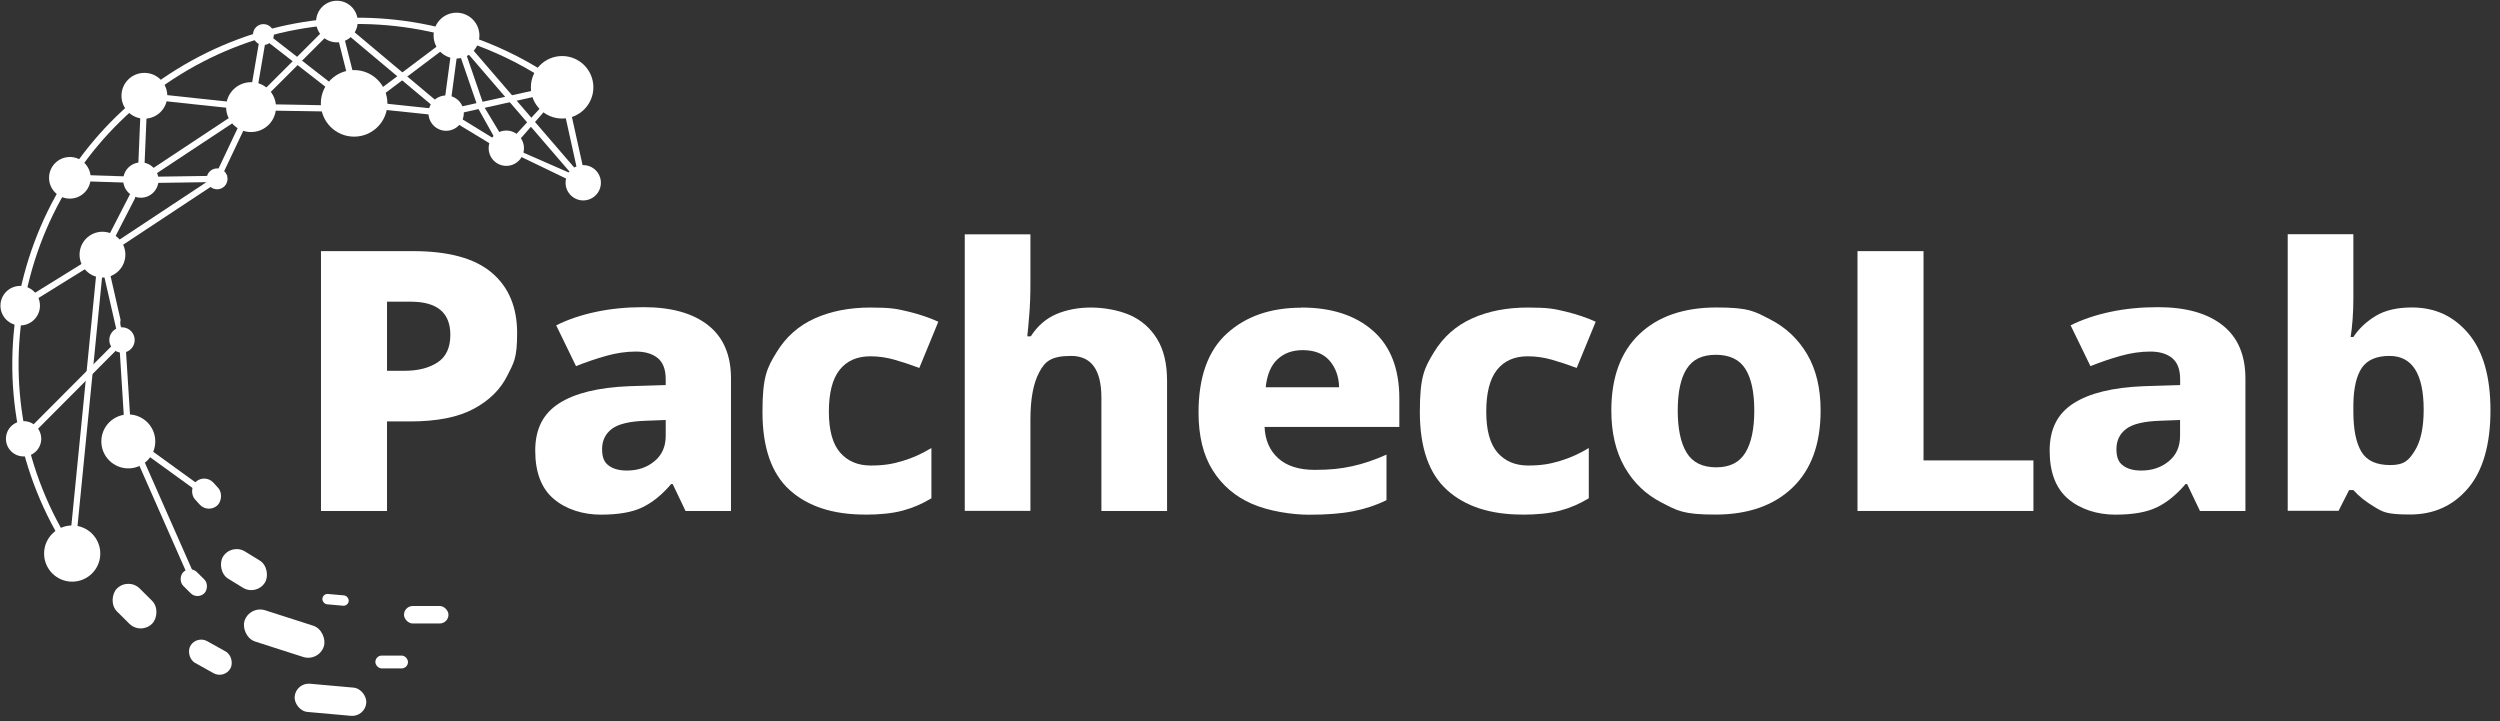 <?xml version="1.0" encoding="UTF-8"?>
<svg id="Layer_1" data-name="Layer 1" xmlns="http://www.w3.org/2000/svg" version="1.1" viewBox="0 0 3328 960">
  <rect x="0" y="0" width="3328" height="960" fill="#333333" stroke="none"/>
  <defs>
    <style>
      .cls-1 {
        fill: #fff;
        stroke-width: 0px;
      }
    </style>
  </defs>
  <g>
    <path class="cls-1" d="M762.8,133.5c.2-3,2.2-5.8,4.7-6.9-56-45.5-122.3-77.5-195-92.9-120.4-25.5-243.4-2.6-346.6,64.5C122.9,165.2,52,268.4,26.5,388.8c-25.5,120.4-2.6,243.4,64.5,346.6l7-4.5c-65.9-101.3-88.3-222.1-63.3-340.3,25-118.2,94.6-219.5,195.9-285.4,101.3-65.9,222.1-88.3,340.3-63.3,71.6,15.2,136.9,46.7,192,91.6Z"/>
    <path class="cls-1" d="M672.3,208.2l-35.3-63-48.1,10.7,17-126.5,36.5,106.1,115.7-25.7-85.8,98.4ZM645.2,143.4l29.4,48.9,64-69.6-93.3,20.8ZM598.8,145.2l35.5-7.9-24.8-72-10.7,79.9Z"/>
    <polygon class="cls-1" points="784.1 258.6 607.1 53 475.4 152.1 444.5 29.7 452.5 27.6 480.4 137.9 608.3 41.7 768.8 228.1 744.3 117.1 752.4 115.3 784.1 258.6"/>
    <path class="cls-1" d="M684.3,204.3l87.1,42c2.8-2.3,5.6-4.6,8.6-6.6l-113.1-49.6,4,6.4c5.6,2.9,10.7,6.9,15.5,11.2l-2-3.4Z"/>
    <path class="cls-1" d="M595.8,146.6l-125.2-13.2-2.5,1.4c1.4,2.5,2.2,5.4,2.2,8.3l2-1.1,119.7,12.6,81.4,49.3,5.9-5.9-83.5-51.3Z"/>
    <rect class="cls-1" x="162.5" y="452.5" width="8.3" height="135.2" transform="translate(-32.1 11.4) rotate(-3.6)"/>
    <polygon class="cls-1" points="101 722.3 92.7 722.8 130.3 342.9 138.5 342.4 101 722.3"/>
    <path class="cls-1" d="M161.8,448c-1.3,3.4-4,6.3-8,7.4l-125.3,125.7,5.9,5.9,135.7-136.2-8.3-2.8Z"/>
    <path class="cls-1" d="M179.6,264.1c1.5-7.5,6.7-15.3,11.4-20,0,0,.2-.1.2-.2l3.1-26.6-62.3,121.1,31.7,138.6,3.3-27.9c-.6-.7-1.2-1.6-1.5-2.7-1.5-5.1-4.7-9.6-5.3-15-.2-2,0-3.8.3-5.6l-19.7-86.2,38.8-75.4Z"/>
    <polygon class="cls-1" points="138.7 342.4 134.1 335.5 274.8 242.5 173.4 244 331.9 139.1 336.5 146.1 201.6 235.3 303.1 233.8 138.7 342.4"/>
    <polygon class="cls-1" points="477.8 149.2 336.8 146.8 292.7 239.9 285.2 236.4 331.6 138.4 478 140.9 477.8 149.2"/>
    <rect class="cls-1" x="410.1" y="14.9" width="8.3" height="161.2" transform="translate(84.4 363.7) rotate(-52.1)"/>
    <rect class="cls-1" x="293.5" y="90.1" width="98" height="8.3" transform="translate(191.9 416) rotate(-80.3)"/>
    <rect class="cls-1" x="259.1" y="63.7" width="8.3" height="142.8" transform="translate(101.1 382.6) rotate(-83.9)"/>
    <rect class="cls-1" x="133.8" y="179.4" width="112.2" height="8.3" transform="translate(-1.6 365.6) rotate(-87.6)"/>
    <rect class="cls-1" x="136.1" y="190.9" width="8.3" height="94.5" transform="translate(-102.2 370.8) rotate(-88.2)"/>
    <rect class="cls-1" x="17.2" y="368.8" width="128.9" height="8.3" transform="translate(-184.3 99) rotate(-31.8)"/>
    <polygon class="cls-1" points="591.2 153.8 448.7 34.3 337.2 145.5 331.3 139.7 448.2 23 596.5 147.4 591.2 153.8"/>
    <g>
      <circle class="cls-1" cx="96.1" cy="736.9" r="37.4"/>
      <circle class="cls-1" cx="170.8" cy="587.6" r="35.9"/>
      <circle class="cls-1" cx="31.4" cy="584.1" r="23.5"/>
      <circle class="cls-1" cx="26.9" cy="406.9" r="26.3"/>
      <circle class="cls-1" cx="162.4" cy="452.6" r="16.9"/>
      <circle class="cls-1" cx="136.4" cy="339" r="30.5"/>
      <circle class="cls-1" cx="93" cy="236.7" r="27.7"/>
      <circle class="cls-1" cx="187.5" cy="239.7" r="23.5"/>
      <circle class="cls-1" cx="192.2" cy="127.5" r="30.5"/>
      <circle class="cls-1" cx="289" cy="238.1" r="13.9"/>
      <circle class="cls-1" cx="334.2" cy="142.6" r="33.2"/>
      <circle class="cls-1" cx="350.7" cy="46" r="13.9"/>
      <circle class="cls-1" cx="471.4" cy="137.6" r="44.3"/>
      <circle class="cls-1" cx="448.5" cy="28.7" r="27.7"/>
      <circle class="cls-1" cx="593.9" cy="150.6" r="23.5"/>
      <circle class="cls-1" cx="607.7" cy="47.4" r="30.5"/>
      <circle class="cls-1" cx="748.3" cy="116.2" r="41.6"/>
      <circle class="cls-1" cx="674" cy="197.3" r="23.5"/>
      <circle class="cls-1" cx="776.4" cy="243.3" r="23.5"/>
      <rect class="cls-1" x="392.9" y="912.4" width="95.7" height="37.7" rx="18.8" ry="18.8" transform="translate(83.7 -35.2) rotate(5.1)"/>
      <rect class="cls-1" x="248.7" y="858.2" width="61.2" height="33.1" rx="16.6" ry="16.6" transform="translate(463 -25) rotate(29.2)"/>
      <rect class="cls-1" x="146.2" y="785.5" width="66.2" height="43" rx="21.5" ry="21.5" transform="translate(620.5 107.9) rotate(44.8)"/>
      <rect class="cls-1" x="291.4" y="736.9" width="65.6" height="42.6" rx="21.3" ry="21.3" transform="translate(444.5 -57.6) rotate(31.5)"/>
      <rect class="cls-1" x="238.4" y="762.9" width="39.7" height="25.8" rx="12.9" ry="12.9" transform="translate(621.4 43.2) rotate(44.8)"/>
      <rect class="cls-1" x="253.4" y="640.4" width="42.5" height="33.1" rx="16.6" ry="16.6" transform="translate(578.3 12.9) rotate(47.9)"/>
      <rect class="cls-1" x="322.1" y="821.7" width="110.9" height="43.7" rx="21.9" ry="21.9" transform="translate(276.7 -75.1) rotate(17.8)"/>
      <rect class="cls-1" x="499.7" y="872.7" width="43.4" height="17.1" rx="8.5" ry="8.5"/>
      <rect class="cls-1" x="429.8" y="791.3" width="35.2" height="13.8" rx="6.9" ry="6.9" transform="translate(72 -36.3) rotate(5.1)"/>
      <rect class="cls-1" x="537.8" y="806.7" width="59.2" height="23.3" rx="11.7" ry="11.7"/>
    </g>
    <rect class="cls-1" x="220.3" y="559" width="8.3" height="124.3" transform="translate(-410.4 438.9) rotate(-54.1)"/>
    <rect class="cls-1" x="211.8" y="575.9" width="8.3" height="208.1" transform="translate(-255.6 144.6) rotate(-23.8)"/>
  </g>
  <g>
    <path class="cls-1" d="M549.8,334.3c47.2,0,82.1,9.5,104.7,28.6,22.6,19.1,33.9,45.9,33.9,80.4s-4.5,39.5-13.4,57.4c-9,17.9-23.8,32.5-44.5,43.6-20.7,11.1-48.8,16.7-84.3,16.7h-31v119.2h-87.9v-345.9h122.5ZM546.7,401.6h-31.5v92h23.3c17.9,0,32.6-3.7,43.9-11.1,11.4-7.4,17.1-19.7,17.1-36.8,0-29.4-17.6-44.1-52.7-44.1Z"/>
    <path class="cls-1" d="M856.8,408.9c36.9,0,65.5,8,85.8,24,20.3,16,30.5,39.6,30.5,71v176.3h-60.5l-17.1-35.8h-2.1c-12.1,14.2-24.8,24.5-38.3,31-13.4,6.5-31.9,9.7-55.3,9.7s-46-6.9-62.5-20.8c-16.5-13.9-24.8-35.4-24.8-64.4s10.6-49.4,31.8-63c21.2-13.6,52.3-21.1,93.3-22.8l48.6-1.5v-7.8c0-12.9-3.5-22.3-10.6-28.1-7.1-5.8-16.8-8.7-29.2-8.7s-25.8,1.9-39,5.6c-13.3,3.7-26.8,8.3-40.6,13.8l-26.4-54.3c15.5-7.8,33.1-13.7,52.7-17.9,19.6-4.2,40.8-6.3,63.6-6.3ZM886.3,559.1l-26.4,1c-21.7.7-36.9,4.3-45.5,10.9-8.6,6.6-12.9,15.6-12.9,26.9s3,17.7,9,22c6,4.4,14,6.5,24,6.5,14.5,0,26.7-4.1,36.7-12.4,10-8.2,15-19.5,15-33.7v-21.3Z"/>
    <path class="cls-1" d="M1151.5,685c-42.7,0-76.2-10.9-100.3-32.7-24.1-21.8-36.2-56.4-36.2-103.9s6.2-58.7,18.6-79.2c12.4-20.5,29.4-35.6,50.9-45.3,21.5-9.7,46.3-14.5,74.2-14.5s35.3,1.8,50.1,5.3c14.8,3.6,28.3,8.1,40.3,13.6l-25.3,61.5c-12.1-4.5-23.3-8.2-33.6-11.1-10.3-2.9-20.9-4.4-31.5-4.4-17.9,0-31.6,6.1-41.1,18.2-9.5,12.1-14.2,30.6-14.2,55.5s5,43,15,54.5c10,11.5,23.6,17.2,40.8,17.2s28.9-2,42.4-6.1c13.4-4,26.2-9.8,38.3-17.2v66.9c-12.1,7.4-24.9,12.9-38.5,16.5-13.6,3.6-30.2,5.3-49.9,5.3Z"/>
    <path class="cls-1" d="M1371.7,312v64.4c0,16.2-.5,30.6-1.6,43.4-1,12.8-1.9,22-2.6,27.9h4.7c9-13.9,20.3-23.7,34.1-29.6,13.8-5.8,29.1-8.7,46-8.7s37,3.4,52.2,10.2c15.2,6.8,27.1,17.4,35.9,31.7,8.8,14.4,13.2,32.9,13.2,55.5v173.4h-87.4v-150.7c0-37.1-13.4-55.7-40.3-55.7s-34.9,7.4-42.6,22c-7.8,14.7-11.6,35.6-11.6,62.7v121.6h-87.4v-368.2h87.4Z"/>
    <path class="cls-1" d="M1732.5,409.4c40,0,71.7,10.3,95.1,30.8,23.4,20.5,35.2,50.6,35.2,90.3v37.8h-179.4c.7,17.4,6.7,31.3,18.1,41.7,11.4,10.3,27.6,15.5,48.6,15.5s34.8-1.6,49.6-4.8c14.8-3.2,30.2-8.4,46-15.5v60.6c-13.8,6.8-28.6,11.7-44.5,14.8-15.9,3.1-35.3,4.6-58.4,4.6s-54-4.8-76.2-14.5c-22.2-9.7-39.6-24.5-52.2-44.6-12.6-20-18.9-45.7-18.9-77,0-47.2,12.6-82.2,37.7-105.1,25.2-22.9,58.2-34.4,99.2-34.4ZM1734,466.1c-13.4,0-24.6,4-33.3,12.1-8.8,8.1-14,20.5-15.8,37.3h97.7c-.3-14.2-4.6-26-12.7-35.4-8.1-9.4-20.1-14-35.9-14Z"/>
    <path class="cls-1" d="M2026.6,685c-42.7,0-76.2-10.9-100.3-32.7-24.1-21.8-36.2-56.4-36.2-103.9s6.2-58.7,18.6-79.2c12.4-20.5,29.4-35.6,50.9-45.3,21.5-9.7,46.3-14.5,74.2-14.5s35.3,1.8,50.1,5.3c14.8,3.6,28.3,8.1,40.3,13.6l-25.3,61.5c-12.1-4.5-23.3-8.2-33.6-11.1-10.3-2.9-20.9-4.4-31.5-4.4-17.9,0-31.6,6.1-41.1,18.2-9.5,12.1-14.2,30.6-14.2,55.5s5,43,15,54.5c10,11.5,23.6,17.2,40.8,17.2s28.9-2,42.4-6.1c13.4-4,26.2-9.8,38.3-17.2v66.9c-12.1,7.4-24.9,12.9-38.5,16.5-13.6,3.6-30.2,5.3-49.9,5.3Z"/>
    <path class="cls-1" d="M2423.6,546.5c0,44.6-12.5,78.8-37.5,102.7-25,23.9-59.2,35.8-102.6,35.8s-50.7-5.3-71.6-16c-20.9-10.7-37.2-26.3-49.1-47-11.9-20.7-17.8-45.9-17.8-75.6,0-43.9,12.4-77.8,37.2-101.5,24.8-23.7,59.1-35.6,102.9-35.6s50.7,5.3,71.6,16c20.8,10.7,37.2,26.2,49.1,46.5,11.9,20.3,17.8,45.2,17.8,74.6ZM2233.4,546.5c0,24.5,4,43.3,11.9,56.2,7.9,12.9,21,19.4,39.3,19.4s30.8-6.5,38.8-19.4c7.9-12.9,11.9-31.6,11.9-56.2s-4-43-11.9-55.5c-7.9-12.4-21-18.7-39.3-18.7s-30.8,6.2-38.8,18.7c-7.9,12.4-11.9,30.9-11.9,55.5Z"/>
    <path class="cls-1" d="M2472.7,680.2v-345.9h87.9v278.6h146.3v67.3h-234.2Z"/>
    <path class="cls-1" d="M2872.8,408.9c36.9,0,65.5,8,85.8,24,20.3,16,30.5,39.6,30.5,71v176.3h-60.5l-17.1-35.8h-2.1c-12.1,14.2-24.8,24.5-38.3,31-13.4,6.5-31.9,9.7-55.3,9.7s-46-6.9-62.5-20.8c-16.5-13.9-24.8-35.4-24.8-64.4s10.6-49.4,31.8-63c21.2-13.6,52.3-21.1,93.3-22.8l48.6-1.5v-7.8c0-12.9-3.5-22.3-10.6-28.1-7.1-5.8-16.8-8.7-29.2-8.7s-25.8,1.9-39,5.6c-13.3,3.7-26.8,8.3-40.6,13.8l-26.4-54.3c15.5-7.8,33.1-13.7,52.7-17.9,19.6-4.2,40.8-6.3,63.6-6.3ZM2902.2,559.1l-26.4,1c-21.7.7-36.9,4.3-45.5,10.9-8.6,6.6-12.9,15.6-12.9,26.9s3,17.7,9,22c6,4.4,14,6.5,24,6.5,14.5,0,26.7-4.1,36.7-12.4,10-8.2,15-19.5,15-33.7v-21.3Z"/>
    <path class="cls-1" d="M3132.8,312v84.8c0,9.7-.3,19.1-1,28.3-.7,9.2-1.6,17-2.6,23.5h3.6c7.2-11,17.1-20.3,29.5-27.9,12.4-7.6,28.6-11.4,48.6-11.4,30.7,0,55.7,11.6,75.2,34.9,19.5,23.3,29.2,57.3,29.2,102.2s-9.9,80-29.7,103.4c-19.8,23.4-45.6,35.1-77.3,35.1s-36.2-3.4-47.6-10.2c-11.4-6.8-20.7-14.2-27.9-22.3h-5.7l-14,27.6h-67.7v-368.2h87.4ZM3180.9,473.8c-17.2,0-29.5,5.3-36.7,15.7-7.2,10.5-11,26.6-11.4,48.2v10.2c0,23.6,3.5,41.3,10.6,53.3,7.1,12,19.9,17.9,38.5,17.9s24.6-6.3,32.6-18.9c7.9-12.6,11.9-30.8,11.9-54.7,0-47.8-15.2-71.7-45.5-71.7Z"/>
  </g>
</svg>